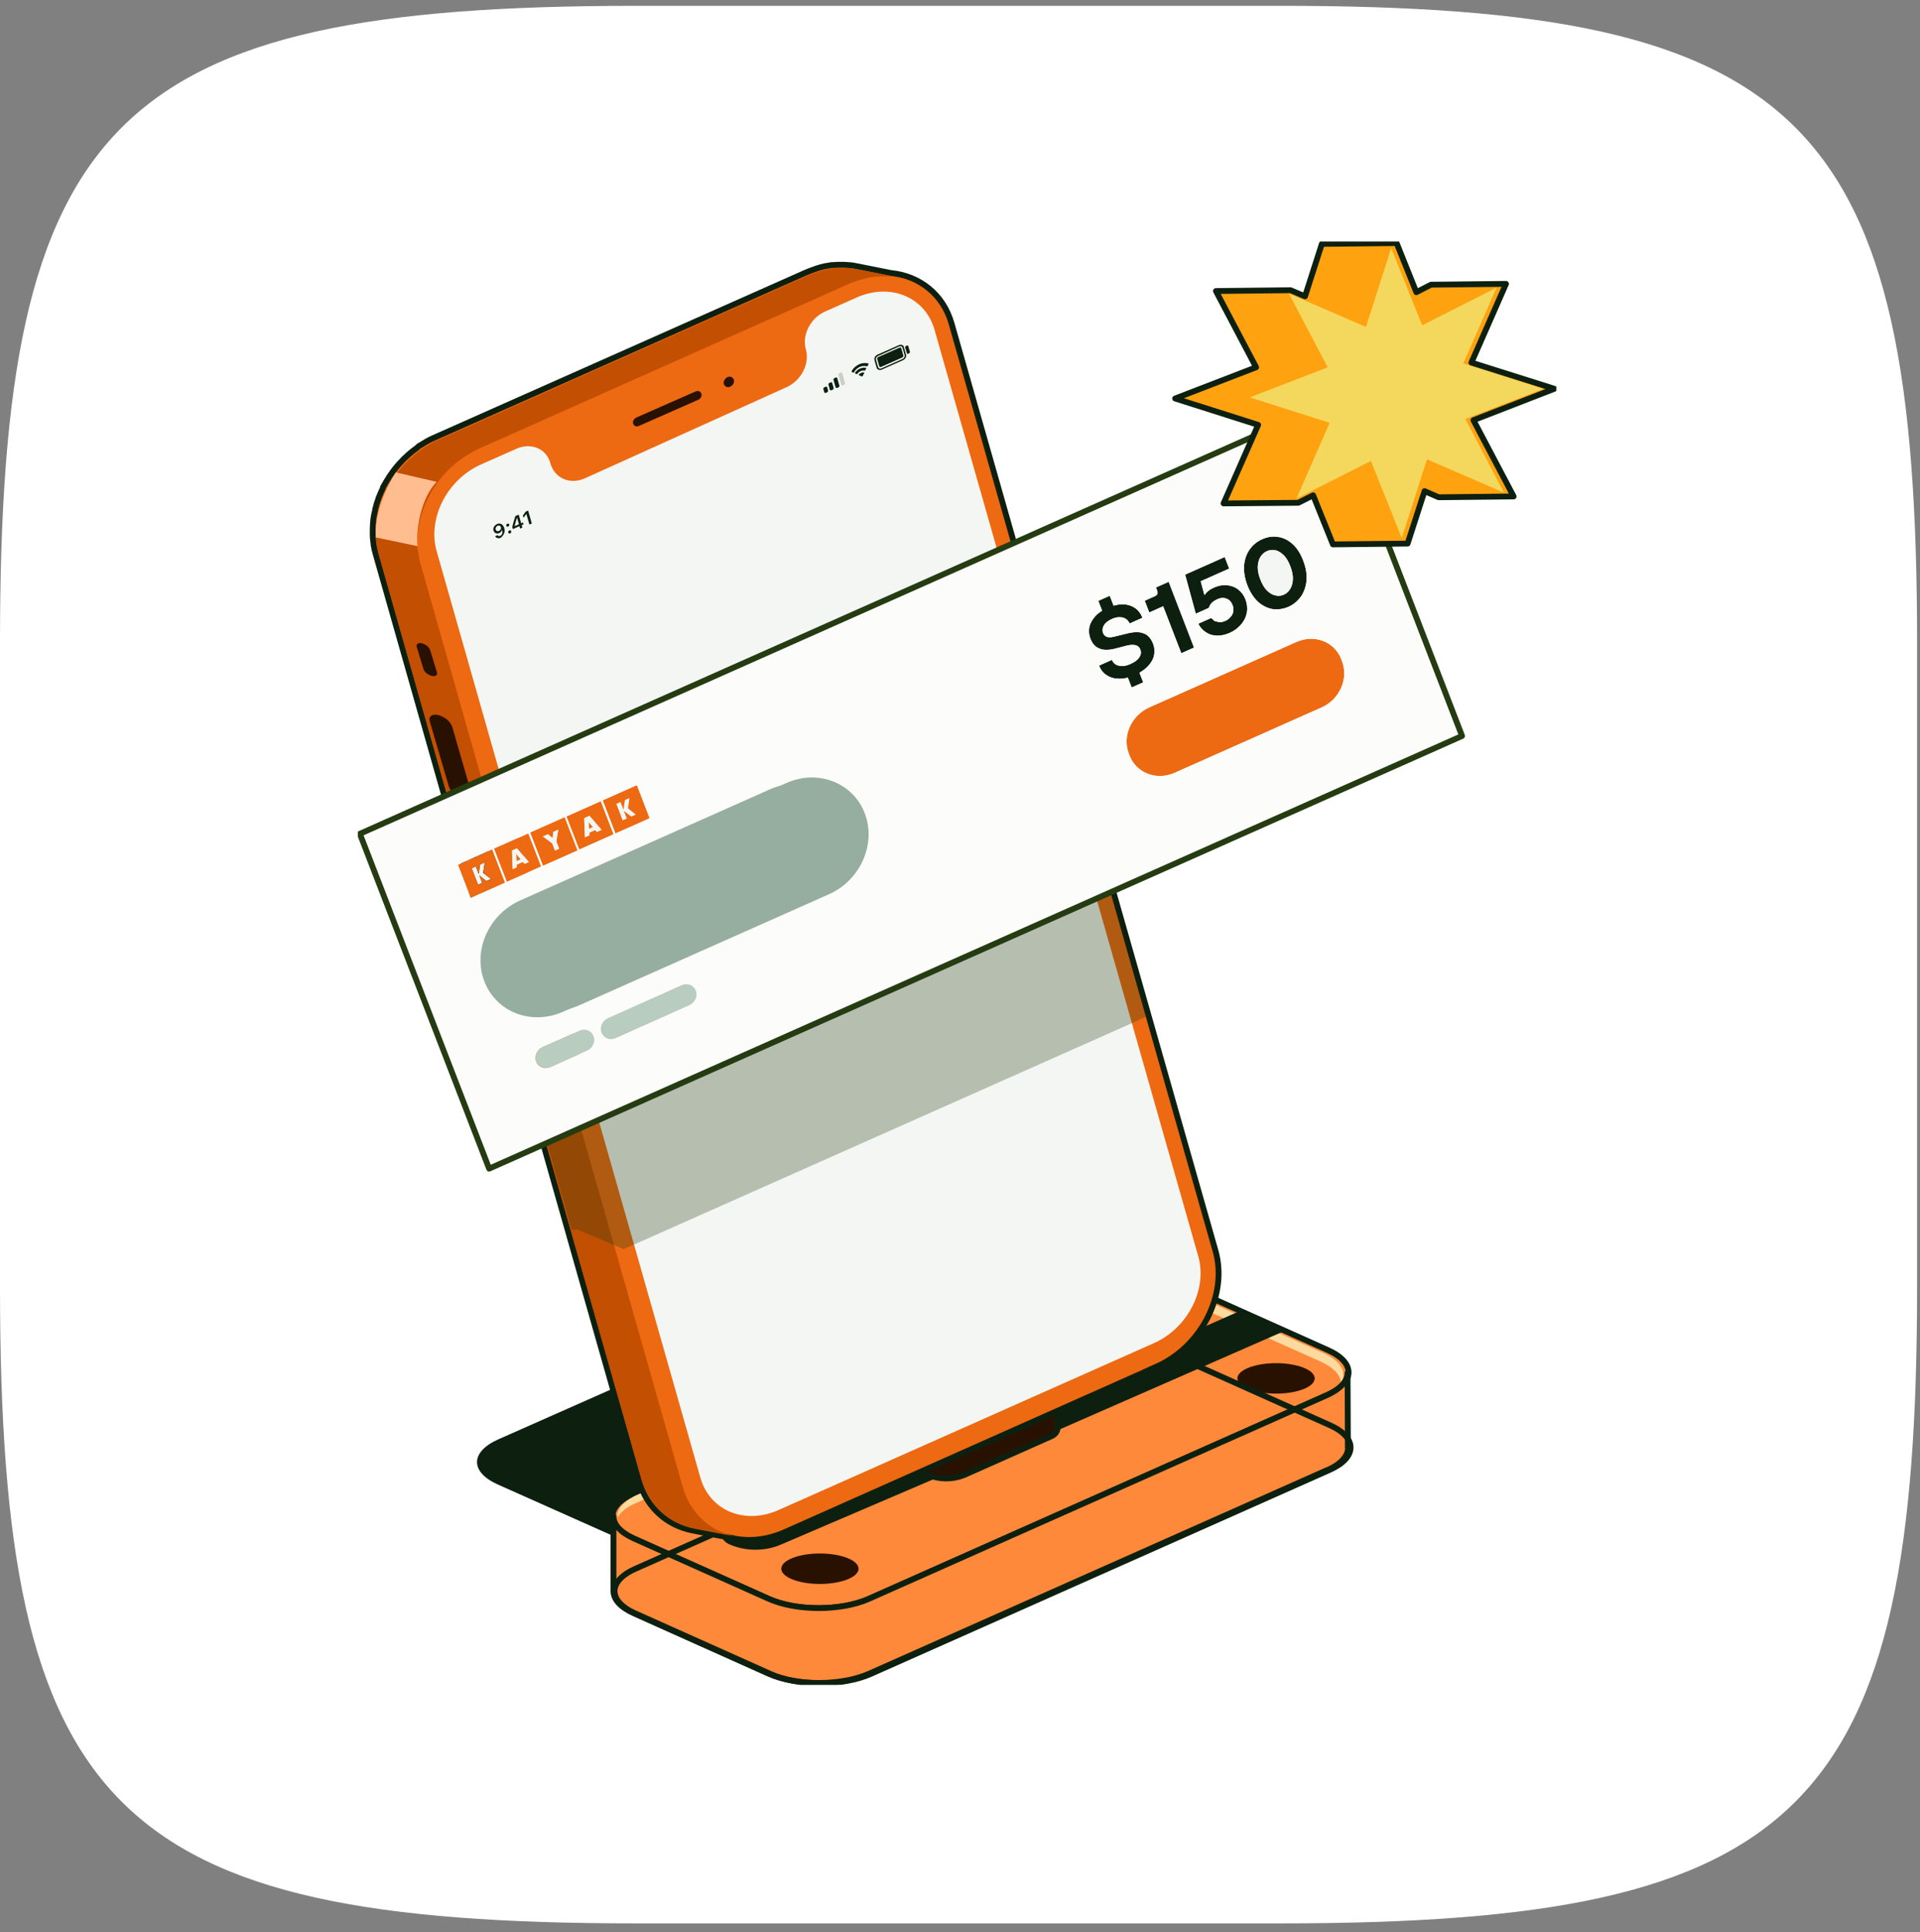 <?xml version="1.0" encoding="UTF-8" standalone="no"?><svg xmlns="http://www.w3.org/2000/svg" fill="none" height="166" style="" viewBox="0 0 165 166" width="165">
<rect x="0" y="0" width="165" height="166" fill="#808080" stroke="none"/>
<path d="M0 55.197C0 10.154 9.654 0.5 54.697 0.5H110.053C155.096 0.5 164.75 10.154 164.75 55.197V110.553C164.75 155.596 155.096 165.25 110.053 165.25H54.697C9.654 165.25 0 155.596 0 110.553V55.197Z" fill="white"/>
<g clip-path="url(#clip0_3648_12256)">
<path d="M42.82 123.665C40.401 124.741 40.378 126.476 42.798 127.551L54.626 132.825C57.023 133.9 60.958 133.9 63.378 132.825L103.499 115.061C105.919 113.985 105.942 112.251 103.522 111.175L91.694 105.901C89.274 104.826 85.361 104.826 82.941 105.901L42.82 123.665Z" fill="#0D200F"/>
<path d="M54.441 128.333C52.056 129.394 52.042 131.117 54.413 132.172L66.034 137.374C68.398 138.434 72.258 138.434 74.649 137.374L114.094 119.837C116.485 118.776 116.492 117.059 114.122 115.998L102.5 110.797C100.13 109.736 96.27 109.736 93.885 110.797L54.434 128.333H54.441Z" fill="#FF893A" stroke="#0D200F" stroke-linecap="round" stroke-linejoin="round" stroke-width="0.5"/>
<path d="M113.52 116.994L102.053 111.863C99.717 110.818 95.913 110.818 93.557 111.863L54.622 129.152C53.951 129.426 53.399 129.852 53.049 130.374C53.007 129.663 53.594 128.942 54.818 128.403L93.746 111.109C96.102 110.064 99.906 110.064 102.241 111.109L113.709 116.24C115.262 116.935 115.772 117.92 115.248 118.809C115.206 118.152 114.632 117.5 113.506 116.994H113.52Z" fill="#FFDA9F"/>
<path d="M70.461 136.087C72.293 136.087 73.782 135.5 73.782 134.778C73.782 134.057 72.293 133.47 70.461 133.47C68.629 133.47 67.139 134.057 67.139 134.778C67.139 135.5 68.629 136.087 70.461 136.087Z" fill="#291100"/>
<path d="M109.661 119.735C111.493 119.735 112.982 119.148 112.982 118.426C112.982 117.705 111.493 117.118 109.661 117.118C107.829 117.118 106.339 117.705 106.339 118.426C106.339 119.148 107.829 119.735 109.661 119.735Z" fill="#291100"/>
<path d="M110.451 114.323L91.019 122.831L90.9 121.506L80.082 126.427L80.222 127.09L67.174 132.678C66.489 132.985 65.713 133.147 64.923 133.147C64.132 133.147 63.356 132.985 62.671 132.678C62.461 132.587 62.286 132.452 62.168 132.291C62.049 132.129 61.986 131.946 61.986 131.763C61.986 131.58 62.049 131.397 62.168 131.236C62.286 131.074 62.461 130.939 62.671 130.848L89.145 120.332L106.556 112.633L110.458 114.323H110.451Z" fill="#0D200F"/>
<path d="M90.879 120.623V122.766C90.858 122.911 90.795 123.046 90.683 123.164C90.578 123.283 90.424 123.38 90.256 123.439L82.816 126.745H82.809C82.341 126.928 81.83 127.025 81.313 127.025C80.795 127.025 80.285 126.928 79.816 126.745H79.809L78.509 126.163V124.021L79.809 124.602C80.278 124.78 80.795 124.877 81.313 124.877C81.83 124.877 82.341 124.78 82.795 124.613H82.816L90.256 121.291C90.424 121.242 90.578 121.145 90.683 121.027C90.795 120.908 90.858 120.768 90.879 120.628V120.623Z" fill="#291100" stroke="#0D200F" stroke-linecap="round" stroke-linejoin="round" stroke-width="0.5"/>
<path d="M115.849 124.381C115.849 125.087 115.255 125.787 114.052 126.32V126.303L74.684 143.802H74.677C72.286 144.858 68.433 144.858 66.062 143.802L54.49 138.617C53.315 138.095 52.721 137.411 52.721 136.711V130.282C52.721 130.961 53.294 131.634 54.434 132.162L54.483 132.183L66.055 137.357C68.426 138.424 72.258 138.424 74.656 137.374L74.663 137.368L114.087 119.842H114.094C115.234 119.304 115.807 118.636 115.807 117.947L115.835 124.376L115.849 124.381Z" fill="#FF893A" stroke="#0D200F" stroke-linecap="round" stroke-linejoin="round" stroke-width="0.5"/>
<path d="M54.608 134.778C52.224 135.839 52.217 137.562 54.588 138.617L66.209 143.819C68.58 144.879 72.433 144.879 74.824 143.819L114.276 126.282C116.66 125.221 116.667 123.504 114.276 122.443L102.654 117.242C100.284 116.181 96.424 116.181 94.039 117.242L54.615 134.778H54.608Z" stroke="#0D200F" stroke-linecap="round" stroke-linejoin="round" stroke-width="0.5"/>
<path d="M63.118 132.188L62.881 132.14C62.881 132.14 62.818 132.124 62.797 132.118C62.902 132.151 63.014 132.172 63.118 132.188Z" fill="#C24F02" stroke="#0D200F" stroke-miterlimit="10" stroke-width="0.5"/>
<path d="M99.382 117.43L67.461 131.629C65.978 132.285 64.468 132.452 63.119 132.188C63.014 132.172 62.902 132.151 62.797 132.118C62.818 132.124 62.846 132.135 62.881 132.14L59.545 131.499C57.357 131.085 55.581 129.556 54.909 127.23L32.275 47.569C32.205 47.327 32.149 47.074 32.107 46.815L32.079 46.557C32.058 46.39 32.03 46.212 32.03 46.045V45.389C32.037 45.178 32.051 44.974 32.072 44.764V44.726C32.1 44.425 32.163 44.129 32.24 43.832C32.24 43.811 32.219 43.811 32.24 43.752C32.247 43.698 32.288 43.649 32.288 43.59C32.337 43.375 32.4 43.175 32.477 42.965C32.498 42.917 32.519 42.863 32.519 42.815L32.568 42.702C32.659 42.47 32.757 42.244 32.862 42.029C32.883 41.991 32.911 41.943 32.911 41.9V41.867C33.065 41.587 33.233 41.307 33.4 41.043L33.449 40.957C33.519 40.855 33.617 40.715 33.659 40.661C33.701 40.596 33.743 40.543 33.785 40.483C33.932 40.284 34.079 40.101 34.232 39.929L34.274 39.88C34.421 39.719 34.568 39.563 34.722 39.407L34.89 39.256C35.002 39.143 35.127 39.03 35.253 38.927L35.449 38.766C35.582 38.663 35.708 38.567 35.841 38.47L35.988 38.335L36.072 38.281L36.33 38.13C36.442 38.06 36.561 37.985 36.673 37.92L36.743 37.883C36.918 37.786 37.113 37.689 37.302 37.608L69.237 23.421C69.475 23.318 69.727 23.221 69.971 23.141L70.188 23.06C70.419 22.979 70.656 22.925 70.894 22.866H70.922C71.111 22.828 71.293 22.796 71.482 22.769H71.65C71.782 22.748 71.922 22.748 72.055 22.748H72.083C72.216 22.742 72.363 22.742 72.51 22.748H72.558C72.712 22.753 72.88 22.764 73.048 22.78C73.223 22.796 73.405 22.818 73.579 22.861L76.579 23.458C79.02 23.701 81.068 25.284 81.782 27.82L104.458 107.469C105.528 111.222 103.263 115.702 99.368 117.43H99.382Z" fill="#ED6912" stroke="#0D200F" stroke-miterlimit="10" stroke-width="0.5"/>
<path d="M63.118 132.188L62.881 132.14C62.881 132.14 62.818 132.124 62.797 132.118C62.902 132.151 63.014 132.172 63.118 132.188Z" fill="#C24F02" stroke="#0D200F" stroke-miterlimit="10" stroke-width="0.5"/>
<path d="M73.601 25.564C76.523 24.271 79.509 25.515 80.313 28.337L102.976 107.938C103.78 110.764 102.081 114.097 99.179 115.39L66.902 129.739C63.979 131.031 61 129.787 60.189 126.96L37.526 47.359C36.722 44.538 38.421 41.2 41.33 39.907L44.365 38.561C45.638 37.996 46.945 38.54 47.288 39.773C47.665 41.119 48.98 41.652 50.245 41.103L67.608 33.258C68.867 32.687 69.601 31.239 69.251 30.011C68.902 28.789 69.643 27.324 70.909 26.764L73.608 25.569L73.601 25.564Z" fill="#F3F6F3"/>
<path d="M71.377 32.849C71.433 32.822 71.496 32.849 71.517 32.902L71.636 33.322C71.643 33.349 71.643 33.382 71.636 33.408C71.622 33.435 71.601 33.462 71.566 33.478L71.454 33.527C71.454 33.527 71.426 33.538 71.412 33.538C71.398 33.538 71.377 33.538 71.363 33.532C71.349 33.527 71.335 33.516 71.328 33.505C71.321 33.495 71.314 33.484 71.314 33.473L71.195 33.048C71.188 33.021 71.195 32.989 71.209 32.962C71.223 32.935 71.251 32.913 71.279 32.897L71.384 32.849H71.377Z" fill="#0D200F"/>
<path d="M70.951 33.225C71.006 33.199 71.069 33.225 71.09 33.285L71.16 33.548C71.167 33.575 71.16 33.608 71.153 33.635C71.139 33.661 71.118 33.683 71.083 33.705L70.972 33.753C70.915 33.78 70.853 33.753 70.832 33.699L70.762 33.435C70.755 33.408 70.762 33.376 70.769 33.349C70.776 33.322 70.804 33.295 70.839 33.279L70.951 33.231V33.225Z" fill="#0D200F"/>
<path d="M71.811 32.434C71.867 32.407 71.93 32.434 71.951 32.493L72.132 33.129C72.139 33.155 72.132 33.188 72.125 33.215C72.111 33.242 72.09 33.263 72.055 33.279L71.951 33.328C71.895 33.355 71.832 33.328 71.811 33.274L71.629 32.644C71.622 32.617 71.629 32.585 71.636 32.558C71.65 32.531 71.671 32.504 71.706 32.488L71.818 32.439L71.811 32.434Z" fill="#0D200F"/>
<path d="M72.237 32.008C72.293 31.982 72.356 32.008 72.377 32.062L72.615 32.908C72.622 32.935 72.615 32.967 72.615 32.994C72.601 33.021 72.58 33.042 72.545 33.059L72.433 33.107C72.377 33.134 72.314 33.107 72.293 33.053L72.055 32.208C72.055 32.181 72.055 32.148 72.062 32.122C72.076 32.095 72.097 32.073 72.132 32.057L72.244 32.008H72.237Z" fill="#0D200F" opacity="0.18"/>
<path d="M73.922 31.664C73.999 31.626 74.083 31.605 74.174 31.594C74.265 31.583 74.356 31.594 74.439 31.61V31.653L74.349 31.831L74.307 31.847C74.251 31.836 74.188 31.831 74.132 31.836C74.076 31.842 74.013 31.858 73.964 31.885C73.838 31.944 73.74 32.03 73.677 32.127V32.143H73.635L73.481 32.089V32.019C73.579 31.869 73.733 31.745 73.915 31.659L73.922 31.664Z" fill="#0D200F"/>
<path d="M73.824 31.303C73.943 31.244 74.083 31.206 74.223 31.195C74.37 31.185 74.51 31.195 74.642 31.239V31.282L74.552 31.454L74.51 31.476C74.405 31.449 74.286 31.438 74.174 31.449C74.062 31.459 73.957 31.486 73.859 31.535C73.642 31.648 73.482 31.809 73.384 31.998V32.014H73.342L73.188 31.949V31.879C73.321 31.642 73.538 31.443 73.817 31.303H73.824Z" fill="#0D200F"/>
<path d="M74.034 32.035C74.097 32.003 74.167 31.992 74.244 31.998H74.272V32.041L74.125 32.332L74.083 32.348L73.817 32.24V32.159C73.873 32.1 73.95 32.057 74.034 32.025V32.035Z" fill="#0D200F"/>
<path d="M77.943 29.688C77.943 29.688 77.964 29.683 77.978 29.677C77.992 29.677 78.006 29.677 78.013 29.683C78.027 29.683 78.034 29.693 78.041 29.704C78.048 29.715 78.055 29.72 78.055 29.731L78.195 30.221C78.195 30.221 78.195 30.269 78.188 30.296C78.174 30.318 78.153 30.339 78.125 30.356L78.048 30.393C78.048 30.393 78.02 30.399 78.013 30.404C77.999 30.404 77.985 30.404 77.978 30.399C77.964 30.399 77.957 30.388 77.95 30.377C77.943 30.366 77.936 30.361 77.936 30.35L77.782 29.855C77.782 29.855 77.782 29.806 77.789 29.785C77.803 29.763 77.824 29.742 77.845 29.731L77.943 29.699V29.688Z" fill="#0D200F"/>
<path d="M77.314 29.866C77.377 29.833 77.433 29.866 77.454 29.919L77.635 30.555C77.642 30.582 77.635 30.614 77.621 30.641C77.607 30.668 77.579 30.689 77.551 30.711L75.705 31.529C75.642 31.556 75.587 31.529 75.566 31.476L75.384 30.84C75.377 30.813 75.384 30.781 75.391 30.754C75.405 30.727 75.433 30.706 75.461 30.684L77.307 29.866H77.314Z" fill="#0D200F"/>
<path d="M77.251 29.65C77.293 29.629 77.342 29.618 77.391 29.618C77.44 29.618 77.489 29.623 77.531 29.645C77.573 29.661 77.607 29.688 77.635 29.72C77.663 29.753 77.677 29.79 77.677 29.828L77.859 30.463C77.88 30.555 77.873 30.646 77.831 30.733C77.789 30.819 77.712 30.889 77.614 30.942L75.768 31.761C75.726 31.777 75.677 31.788 75.629 31.788C75.58 31.788 75.531 31.777 75.489 31.761C75.447 31.745 75.412 31.718 75.384 31.686C75.356 31.653 75.342 31.616 75.335 31.583L75.153 30.948C75.132 30.862 75.139 30.765 75.181 30.684C75.223 30.598 75.3 30.528 75.398 30.474L77.244 29.656L77.251 29.65ZM77.74 30.512L77.558 29.876C77.523 29.758 77.405 29.709 77.279 29.763L75.44 30.598C75.377 30.63 75.328 30.679 75.3 30.733C75.272 30.786 75.265 30.846 75.279 30.905L75.461 31.54C75.496 31.659 75.615 31.707 75.74 31.653L77.579 30.835C77.642 30.802 77.691 30.754 77.719 30.7C77.747 30.646 77.754 30.587 77.74 30.528" fill="#0D200F"/>
<path d="M43.673 45.238C43.596 45.27 43.533 45.238 43.512 45.178C43.498 45.146 43.505 45.108 43.519 45.076C43.533 45.044 43.568 45.017 43.603 44.995C43.673 44.963 43.743 44.995 43.764 45.065C43.771 45.098 43.764 45.13 43.75 45.162C43.736 45.195 43.708 45.222 43.666 45.238H43.673Z" fill="#0D200F"/>
<path d="M43.155 45.065C43.309 45.232 43.386 45.437 43.365 45.647C43.344 45.852 43.225 46.045 43.043 46.196C43.002 46.218 42.953 46.234 42.904 46.239C42.855 46.245 42.806 46.239 42.757 46.228C42.708 46.218 42.666 46.196 42.631 46.169C42.596 46.142 42.568 46.11 42.554 46.072L42.757 45.981C42.757 45.981 42.785 46.013 42.799 46.024C42.82 46.035 42.841 46.045 42.862 46.051C42.883 46.051 42.911 46.051 42.931 46.051C42.953 46.051 42.98 46.04 42.995 46.029C43.162 45.954 43.218 45.76 43.148 45.502C43.141 45.561 43.113 45.62 43.071 45.674C43.029 45.728 42.974 45.771 42.904 45.798C42.687 45.895 42.477 45.798 42.414 45.593C42.379 45.485 42.393 45.367 42.449 45.265C42.505 45.162 42.603 45.076 42.729 45.017C42.792 44.985 42.876 44.974 42.953 44.985C43.029 44.995 43.099 45.028 43.148 45.071L43.155 45.065ZM42.883 45.615C42.953 45.582 43.002 45.534 43.029 45.48C43.057 45.426 43.064 45.362 43.05 45.302C43.015 45.173 42.89 45.119 42.764 45.173C42.694 45.205 42.645 45.259 42.617 45.313C42.589 45.372 42.582 45.432 42.596 45.496C42.638 45.625 42.75 45.674 42.883 45.615Z" fill="#0D200F"/>
<path d="M45.386 43.859L45.701 44.974L45.498 45.065L45.232 44.156H45.225L44.994 44.484L44.938 44.29L45.176 43.956L45.386 43.865V43.859Z" fill="#0D200F"/>
<path d="M44.792 44.952L44.946 44.882L44.987 45.049L44.834 45.119L44.889 45.329L44.694 45.415L44.638 45.205L44.078 45.459L44.023 45.281C44.071 45.049 44.162 44.726 44.288 44.344L44.575 44.215L44.785 44.952H44.792ZM44.596 45.044L44.428 44.462C44.365 44.672 44.295 44.904 44.225 45.211L44.596 45.044Z" fill="#0D200F"/>
<path d="M43.77 45.572C43.84 45.539 43.91 45.572 43.931 45.642C43.938 45.674 43.931 45.712 43.924 45.744C43.91 45.776 43.882 45.803 43.84 45.825C43.763 45.857 43.7 45.825 43.679 45.755C43.666 45.722 43.672 45.685 43.687 45.652C43.7 45.62 43.735 45.593 43.77 45.572Z" fill="#0D200F"/>
<path d="M60.007 34.351C60.112 34.291 60.196 34.211 60.245 34.119C60.294 34.028 60.301 33.925 60.273 33.823C60.217 33.629 60.007 33.543 59.783 33.629L54.672 35.88C54.567 35.939 54.483 36.014 54.441 36.106C54.392 36.197 54.385 36.3 54.413 36.397C54.469 36.601 54.679 36.688 54.902 36.596L60.007 34.345V34.351Z" fill="#291100"/>
<path d="M62.755 33.225C62.874 33.161 62.972 33.069 63.028 32.962C63.084 32.854 63.097 32.735 63.063 32.628C62.993 32.396 62.755 32.299 62.517 32.402C62.398 32.466 62.3 32.558 62.245 32.665C62.188 32.773 62.175 32.892 62.209 32.999C62.272 33.225 62.517 33.322 62.755 33.225Z" fill="#291100"/>
<path d="M35.862 46.918V46.261C35.862 46.04 35.89 45.825 35.918 45.604C35.953 45.302 36.009 45.006 36.079 44.71C36.079 44.629 36.12 44.548 36.142 44.473C36.197 44.263 36.26 44.059 36.33 43.854C36.358 43.762 36.393 43.676 36.428 43.59C36.512 43.364 36.61 43.143 36.715 42.922C36.736 42.869 36.757 42.82 36.785 42.766C36.925 42.481 37.086 42.212 37.267 41.943C37.351 41.813 37.435 41.69 37.519 41.571C37.561 41.512 37.603 41.453 37.645 41.393C37.785 41.205 37.939 41.022 38.092 40.839C38.106 40.823 38.113 40.812 38.134 40.796C38.274 40.634 38.428 40.478 38.582 40.322C38.638 40.268 38.687 40.22 38.75 40.171C38.869 40.058 38.987 39.95 39.113 39.843L39.309 39.687C39.442 39.584 39.575 39.482 39.701 39.39L39.889 39.256C40.001 39.18 40.12 39.116 40.232 39.046C40.344 38.976 40.449 38.906 40.568 38.841C40.778 38.728 40.987 38.62 41.197 38.529L72.964 24.379C73.202 24.277 73.447 24.191 73.698 24.11L73.887 24.051C74.118 23.981 74.356 23.916 74.593 23.862H74.621C74.81 23.824 74.999 23.792 75.188 23.771H75.342C75.475 23.771 75.614 23.744 75.747 23.738C75.88 23.738 76.055 23.738 76.23 23.738C76.244 23.738 76.265 23.738 76.279 23.738C76.439 23.738 76.6 23.754 76.761 23.771C76.943 23.787 77.118 23.814 77.293 23.851L73.719 23.135C73.545 23.103 73.363 23.076 73.188 23.055C73.027 23.038 72.866 23.027 72.705 23.022H72.656C72.517 23.017 72.37 23.017 72.23 23.022H72.202C72.069 23.022 71.936 23.022 71.803 23.055H71.636C71.447 23.076 71.258 23.108 71.069 23.146H71.041C70.803 23.2 70.566 23.259 70.335 23.334L70.118 23.415C69.867 23.496 69.622 23.593 69.384 23.695L37.589 37.834C37.4 37.915 37.211 38.012 37.029 38.109L36.96 38.152C36.841 38.217 36.729 38.287 36.617 38.357L36.351 38.507L36.274 38.561L36.127 38.696C35.995 38.787 35.862 38.884 35.736 38.992L35.54 39.148C35.414 39.256 35.295 39.364 35.176 39.471L35.009 39.627C34.855 39.778 34.708 39.94 34.568 40.101L34.526 40.144C34.372 40.316 34.225 40.499 34.086 40.693C34.044 40.747 34.002 40.812 33.96 40.871C33.918 40.93 33.82 41.065 33.75 41.167L33.701 41.253C33.533 41.523 33.373 41.797 33.219 42.077C33.219 42.088 33.219 42.099 33.219 42.109C33.219 42.153 33.184 42.196 33.163 42.239C33.058 42.454 32.96 42.68 32.869 42.906L32.82 43.025C32.82 43.073 32.792 43.127 32.778 43.175C32.708 43.38 32.645 43.585 32.589 43.795C32.589 43.849 32.547 43.902 32.533 43.962C32.519 44.016 32.533 44.01 32.533 44.037C32.463 44.333 32.407 44.629 32.373 44.931C32.373 44.947 32.373 44.958 32.373 44.974C32.352 45.178 32.338 45.383 32.331 45.593V46.25C32.331 46.422 32.365 46.594 32.386 46.761L32.414 47.02C32.456 47.273 32.512 47.526 32.582 47.768L55.119 127.1C55.776 129.421 57.546 130.939 59.734 131.354L63.294 132.038C61.126 131.618 59.343 130.099 58.678 127.784L36.135 48.436C36.065 48.188 36.009 47.941 35.967 47.688C35.967 47.601 35.967 47.515 35.932 47.434C35.89 47.257 35.869 47.084 35.862 46.918Z" fill="#C24F02"/>
<path d="M34.016 40.586C34.016 40.586 32.093 43.396 32.303 46.175L35.883 46.923C35.722 45.507 36.176 42.793 37.526 41.399L34.016 40.586Z" fill="#FFBD90"/>
<path d="M36.967 55.855C36.918 55.721 36.827 55.597 36.701 55.495C36.575 55.392 36.421 55.317 36.254 55.269C35.932 55.199 35.736 55.339 35.813 55.586L36.394 57.492C36.442 57.627 36.54 57.745 36.659 57.848C36.785 57.95 36.939 58.025 37.107 58.074C37.421 58.149 37.624 58.004 37.547 57.756L36.967 55.855Z" fill="#291100"/>
<path d="M38.861 62.441C38.778 62.214 38.631 62.004 38.428 61.832C38.225 61.66 37.966 61.525 37.68 61.439C37.141 61.31 36.813 61.547 36.931 61.967L38.582 67.599C38.659 67.825 38.806 68.035 39.008 68.207C39.211 68.379 39.463 68.519 39.742 68.606C40.274 68.735 40.61 68.498 40.491 68.078L38.861 62.441Z" fill="#291100"/>
<path d="M41.449 71.454C41.365 71.228 41.218 71.018 41.015 70.845C40.812 70.673 40.554 70.538 40.274 70.452C39.736 70.318 39.407 70.555 39.526 70.98L41.148 76.612C41.225 76.838 41.372 77.048 41.575 77.22C41.777 77.393 42.029 77.533 42.316 77.619C42.847 77.748 43.19 77.511 43.071 77.091L41.449 71.459V71.454Z" fill="#291100"/>
<path d="M98.514 87.343L97.081 87.989L54.748 106.812L53.581 107.318L49.63 105.639L49.126 105.671L41.546 78.96L42.099 78.723L42.274 79.369C42.295 79.439 42.316 79.487 42.386 79.557L42.141 78.712L43.658 78.033L45.064 77.409L46.21 76.903L88.564 58.079L89.998 57.433L98.514 87.354V87.343Z" fill="#253B11" opacity="0.3"/>
<path d="M111.08 46.729C111.465 47.079 111.766 47.558 111.996 48.151C112.227 48.743 112.325 49.314 112.283 49.852C112.241 50.391 112.066 50.853 111.807 51.247C111.521 51.634 111.171 51.936 110.731 52.13C110.29 52.323 109.829 52.383 109.374 52.329C108.927 52.253 108.514 52.049 108.115 51.704C107.745 51.349 107.437 50.891 107.199 50.283C106.962 49.674 106.885 49.114 106.913 48.581C106.969 48.038 107.129 47.58 107.395 47.203C107.675 46.804 108.032 46.514 108.486 46.315C108.941 46.115 109.367 46.051 109.829 46.121C110.269 46.185 110.696 46.385 111.08 46.729ZM111.108 49.744C111.115 49.416 111.038 49.044 110.884 48.646C110.731 48.248 110.542 47.925 110.318 47.698C110.08 47.478 109.843 47.327 109.605 47.273C109.353 47.224 109.115 47.251 108.885 47.348C108.654 47.445 108.458 47.618 108.325 47.838C108.178 48.065 108.108 48.355 108.087 48.689C108.08 49.017 108.157 49.389 108.311 49.787C108.465 50.186 108.654 50.509 108.878 50.735C109.115 50.967 109.353 51.107 109.605 51.155C109.85 51.225 110.101 51.193 110.332 51.09C110.563 50.988 110.745 50.827 110.884 50.584C111.017 50.364 111.094 50.089 111.108 49.739" fill="#0D200F"/>
<path d="M109.605 47.268C109.842 47.321 110.087 47.478 110.318 47.693C110.542 47.919 110.731 48.237 110.884 48.641C111.038 49.044 111.115 49.41 111.108 49.739C111.094 50.084 111.017 50.364 110.884 50.584C110.745 50.827 110.556 50.988 110.332 51.09C110.108 51.193 109.849 51.225 109.605 51.155C109.353 51.107 109.115 50.967 108.878 50.735C108.654 50.509 108.465 50.191 108.311 49.787C108.157 49.384 108.08 49.017 108.087 48.689C108.108 48.355 108.178 48.065 108.325 47.838C108.458 47.618 108.661 47.445 108.884 47.348C109.108 47.251 109.353 47.219 109.605 47.273V47.268Z" fill="#F3F6F3"/>
<path d="M105.249 47.849L105.633 48.845L103.186 49.933L103.5 51.101L103.542 51.08C103.612 50.967 103.724 50.853 103.85 50.751C103.99 50.638 104.158 50.552 104.354 50.461C104.71 50.304 105.081 50.234 105.444 50.267C105.794 50.304 106.123 50.417 106.402 50.633C106.682 50.848 106.892 51.128 107.032 51.489C107.172 51.85 107.221 52.232 107.158 52.598C107.088 52.986 106.934 53.314 106.682 53.616C106.416 53.928 106.102 54.181 105.689 54.364C105.277 54.547 104.892 54.623 104.535 54.601C104.165 54.59 103.857 54.483 103.598 54.289C103.333 54.116 103.123 53.885 102.976 53.578L104.088 53.083L104.375 53.346L104.794 53.449C104.962 53.454 105.13 53.411 105.298 53.336C105.493 53.249 105.654 53.131 105.759 52.986C105.892 52.846 105.962 52.684 105.99 52.496C106.011 52.323 105.99 52.157 105.92 51.974C105.85 51.79 105.745 51.645 105.619 51.543C105.479 51.44 105.326 51.381 105.151 51.365C104.962 51.354 104.794 51.392 104.598 51.483C104.403 51.575 104.242 51.677 104.109 51.812C103.99 51.947 103.92 52.092 103.885 52.221L102.759 52.722L101.843 49.357L105.242 47.844L105.249 47.849Z" fill="#0D200F"/>
<path d="M111.416 55.156C112.968 54.466 114.688 55.129 115.269 56.631L115.331 56.798C115.912 58.305 115.136 60.088 113.583 60.777L100.941 66.398C99.388 67.087 97.654 66.419 97.074 64.912L97.011 64.745C96.431 63.237 97.228 61.461 98.773 60.771L111.416 55.15V55.156Z" fill="#ED6912"/>
<path d="M100.431 49.992L102.605 55.64L101.515 56.13L99.955 52.092L98.767 52.625L98.375 51.613L99.312 51.198L99.473 51.047L99.466 50.821L99.333 50.477L100.431 49.992Z" fill="#0D200F"/>
<path d="M95.375 51.182L95.704 52.033C95.983 51.952 96.249 51.914 96.508 51.909C96.913 51.925 97.256 52.033 97.543 52.227C97.836 52.437 98.046 52.717 98.186 53.072L97.074 53.567C97.011 53.4 96.906 53.266 96.759 53.174C96.62 53.072 96.438 53.029 96.221 53.023C96.018 53.018 95.787 53.072 95.55 53.179C95.221 53.325 94.99 53.508 94.865 53.729C94.746 53.944 94.718 54.165 94.802 54.386C94.865 54.553 94.99 54.66 95.144 54.719C95.312 54.757 95.543 54.752 95.843 54.671L96.815 54.434C97.438 54.273 97.934 54.262 98.291 54.413C98.654 54.542 98.92 54.843 99.102 55.312C99.228 55.629 99.249 55.958 99.179 56.297C99.109 56.636 98.927 56.943 98.647 57.245C98.452 57.444 98.207 57.627 97.927 57.794L98.249 58.618L97.256 59.059L96.927 58.214C96.662 58.284 96.403 58.322 96.165 58.311C95.746 58.305 95.389 58.203 95.095 57.993C94.787 57.805 94.585 57.525 94.452 57.18L95.564 56.685C95.627 56.852 95.731 56.986 95.878 57.078C96.032 57.169 96.214 57.218 96.431 57.218C96.648 57.218 96.878 57.164 97.144 57.045C97.529 56.873 97.787 56.679 97.92 56.459C98.067 56.232 98.081 56.012 97.997 55.791C97.927 55.613 97.801 55.489 97.606 55.43C97.424 55.382 97.172 55.382 96.836 55.462L95.794 55.732C95.242 55.861 94.808 55.861 94.466 55.705C94.116 55.57 93.865 55.274 93.711 54.859C93.585 54.526 93.557 54.197 93.62 53.88C93.69 53.54 93.871 53.233 94.123 52.943C94.291 52.76 94.487 52.598 94.718 52.458L94.389 51.613L95.382 51.171L95.375 51.182Z" fill="#0D200F"/>
<path d="M58.636 84.688C59.126 84.478 59.664 84.699 59.839 85.168C60.014 85.636 59.748 86.201 59.258 86.406L52.853 89.136C52.364 89.346 51.825 89.125 51.651 88.657C51.476 88.188 51.741 87.623 52.231 87.418L58.636 84.688Z" fill="#B8CCC0"/>
<path d="M54.098 68.562L53.972 69.462L54.643 69.989L54.259 70.156L53.63 69.677L53.874 70.329L53.525 70.485L52.972 69.063L53.329 68.907L53.587 69.569L53.713 68.735L54.098 68.562Z" fill="#F3F6F3"/>
<path d="M51.791 68.762L54.734 67.453L55.832 70.302L52.888 71.61L51.791 68.762ZM54.644 69.984L53.972 69.456L54.091 68.562L53.706 68.735L53.581 69.569L53.322 68.907L52.965 69.063L53.511 70.485L53.867 70.329L53.616 69.677L54.252 70.156L54.636 69.984" fill="#ED6912"/>
<path d="M48.679 70.145L51.637 68.832L52.734 71.68L49.776 72.994L48.679 70.145ZM51.294 71.475L51.693 71.298L50.658 70.092L50.203 70.296L50.266 71.933L50.651 71.761L50.63 71.54L51.154 71.308L51.287 71.475" fill="#ED6912"/>
<path d="M50.609 71.217L50.574 70.614L50.958 71.061L50.609 71.217Z" fill="#ED6912"/>
<path d="M50.658 70.092L51.693 71.298L51.294 71.475L51.161 71.308L50.637 71.54L50.658 71.761L50.273 71.933L50.21 70.296L50.665 70.092H50.658ZM50.609 71.217L50.966 71.061L50.581 70.619L50.616 71.222" fill="#F3F6F3"/>
<path d="M49.798 88.554C50.294 88.334 50.826 88.554 51.008 89.017C51.189 89.48 50.952 90.046 50.455 90.266L47.288 91.677C46.805 91.892 46.26 91.677 46.078 91.214C45.896 90.751 46.148 90.18 46.63 89.965L49.798 88.554Z" fill="#B8CCC0"/>
<path d="M44.392 73.979L44.357 73.376L44.735 73.828L44.392 73.979Z" fill="#ED6912"/>
<path d="M44.428 72.865L45.462 74.07L45.078 74.243L44.931 74.081L44.42 74.308V74.534L44.043 74.706L43.98 73.069L44.434 72.865H44.428ZM44.392 73.979L44.735 73.828L44.365 73.381L44.4 73.984" fill="#F3F6F3"/>
<path d="M67.559 67.276C70.272 66.07 73.307 67.233 74.321 69.871C75.335 72.509 73.964 75.632 71.244 76.838L49.777 86.384C47.064 87.591 44.029 86.427 43.015 83.789C41.994 81.151 43.372 78.028 46.092 76.822L67.559 67.276Z" fill="#96AEA0"/>
<path d="M42.462 72.907L45.406 71.599L46.504 74.447L43.56 75.756L42.462 72.907ZM45.078 74.237L45.462 74.065L44.427 72.859L43.973 73.064L44.036 74.701L44.42 74.528V74.302L44.931 74.076L45.078 74.237Z" fill="#ED6912"/>
<path d="M41.658 74.097L41.519 74.997L42.204 75.519L41.805 75.697L41.19 75.212L41.435 75.858L41.085 76.02L40.533 74.593L40.889 74.437L41.141 75.099L41.26 74.27L41.658 74.097Z" fill="#F3F6F3"/>
<path d="M42.301 72.994L39.351 74.297L40.448 77.145L43.399 75.842L42.301 72.994ZM41.819 75.702L41.183 75.212L41.448 75.858L41.099 76.025L40.546 74.604L40.896 74.437L41.141 75.099L41.273 74.286L41.672 74.097L41.539 74.997L42.224 75.524L41.826 75.713L41.819 75.702Z" fill="#ED6912"/>
<path d="M30.925 71.626L114.542 34.458L125.639 63.243L42.029 100.41L30.925 71.626ZM71.237 76.833C73.95 75.627 75.327 72.504 74.314 69.865C73.299 67.227 70.265 66.064 67.552 67.27L46.085 76.817C43.371 78.023 41.994 81.145 43.008 83.784C44.029 86.422 47.057 87.585 49.77 86.379L71.237 76.833ZM115.325 56.798L115.262 56.631C114.681 55.123 112.961 54.466 111.409 55.156L98.766 60.777C97.214 61.466 96.417 63.243 97.004 64.75L97.067 64.917C97.647 66.425 99.389 67.093 100.934 66.403L113.577 60.782C115.129 60.093 115.905 58.305 115.325 56.803M97.599 55.441C97.787 55.5 97.92 55.624 97.99 55.802C98.074 56.022 98.06 56.238 97.913 56.469C97.78 56.69 97.522 56.884 97.137 57.056C96.864 57.175 96.641 57.228 96.424 57.228C96.207 57.228 96.025 57.18 95.871 57.089C95.718 56.997 95.62 56.862 95.557 56.696L94.445 57.191C94.578 57.535 94.788 57.815 95.088 58.004C95.382 58.214 95.739 58.311 96.158 58.322C96.396 58.332 96.655 58.295 96.92 58.225L97.249 59.07L98.242 58.628L97.92 57.805C98.2 57.638 98.445 57.455 98.641 57.255C98.92 56.954 99.102 56.647 99.172 56.308C99.242 55.969 99.214 55.64 99.095 55.322C98.913 54.854 98.647 54.553 98.284 54.423C97.927 54.273 97.431 54.283 96.808 54.445L95.837 54.682C95.536 54.768 95.305 54.773 95.137 54.73C94.983 54.671 94.858 54.563 94.795 54.396C94.711 54.176 94.739 53.95 94.858 53.739C94.99 53.519 95.221 53.336 95.543 53.19C95.787 53.083 96.011 53.029 96.214 53.034C96.431 53.034 96.613 53.083 96.752 53.185C96.906 53.276 97.004 53.411 97.067 53.578L98.179 53.083C98.039 52.722 97.829 52.442 97.536 52.237C97.242 52.043 96.906 51.936 96.501 51.92C96.242 51.92 95.976 51.963 95.697 52.043L95.368 51.193L94.375 51.634L94.704 52.48C94.473 52.62 94.27 52.781 94.109 52.964C93.858 53.255 93.676 53.562 93.606 53.901C93.543 54.219 93.571 54.547 93.697 54.881C93.858 55.295 94.102 55.592 94.452 55.726C94.795 55.882 95.228 55.882 95.781 55.753L96.822 55.484C97.158 55.398 97.41 55.403 97.592 55.452M112.276 49.863C112.318 49.324 112.22 48.77 111.989 48.161C111.758 47.553 111.458 47.084 111.073 46.74C110.689 46.39 110.262 46.196 109.822 46.132C109.36 46.062 108.92 46.132 108.479 46.325C108.038 46.519 107.668 46.815 107.388 47.214C107.115 47.591 106.962 48.048 106.906 48.592C106.878 49.125 106.969 49.696 107.192 50.294C107.416 50.891 107.738 51.36 108.108 51.715C108.507 52.054 108.92 52.259 109.367 52.34C109.822 52.399 110.269 52.34 110.724 52.14C111.178 51.941 111.514 51.645 111.8 51.257C112.066 50.864 112.234 50.401 112.276 49.863ZM105.619 51.559C105.745 51.666 105.85 51.812 105.92 51.99C105.99 52.167 106.004 52.34 105.99 52.512C105.962 52.7 105.892 52.862 105.759 53.002C105.647 53.147 105.493 53.266 105.297 53.352C105.13 53.427 104.962 53.47 104.794 53.465L104.374 53.363L104.088 53.099L102.976 53.594C103.13 53.901 103.332 54.133 103.598 54.305C103.857 54.499 104.165 54.606 104.535 54.617C104.892 54.639 105.276 54.563 105.689 54.38C106.102 54.197 106.416 53.944 106.682 53.632C106.934 53.325 107.087 52.996 107.157 52.614C107.213 52.248 107.171 51.877 107.032 51.505C106.892 51.133 106.682 50.864 106.402 50.649C106.122 50.434 105.794 50.321 105.444 50.283C105.081 50.251 104.71 50.321 104.353 50.477C104.158 50.563 103.99 50.654 103.85 50.767C103.724 50.87 103.619 50.983 103.542 51.096L103.5 51.117L103.186 49.949L105.633 48.861L105.248 47.865L101.85 49.378L102.766 52.743L103.892 52.243C103.927 52.113 104.004 51.968 104.116 51.834C104.248 51.694 104.402 51.591 104.605 51.505C104.808 51.419 104.969 51.376 105.158 51.387C105.332 51.408 105.486 51.467 105.626 51.564M59.245 86.363C59.727 86.147 59.979 85.582 59.797 85.114C59.615 84.645 59.07 84.435 58.587 84.651L52.245 87.472C51.763 87.687 51.511 88.253 51.693 88.721C51.874 89.19 52.42 89.4 52.902 89.184L59.245 86.363ZM98.375 51.613L98.766 52.62L99.962 52.087L101.521 56.119L102.619 55.635L100.438 49.981L99.34 50.466L99.473 50.81V51.037L99.319 51.187L98.382 51.602M50.455 90.266C50.951 90.046 51.189 89.486 51.007 89.017C50.826 88.549 50.294 88.334 49.798 88.554L46.63 89.965C46.148 90.18 45.896 90.746 46.078 91.214C46.259 91.683 46.805 91.892 47.287 91.677L50.455 90.266ZM48.672 70.145L49.77 72.994L52.727 71.68L51.63 68.832L48.672 70.145ZM45.56 71.529L46.658 74.377L49.616 73.064L48.518 70.215L45.56 71.529ZM51.791 68.762L52.888 71.61L55.832 70.302L54.734 67.453L51.791 68.762ZM39.351 74.291L40.449 77.14L43.392 75.831L42.295 72.983L39.351 74.291ZM42.462 72.907L43.56 75.756L46.504 74.447L45.406 71.599L42.462 72.907Z" fill="#FCFCFB"/>
<path d="M45.567 71.529L48.525 70.215L49.623 73.064L46.665 74.377L45.567 71.529ZM47.812 72.294L47.973 71.281L47.56 71.465L47.49 72.014L47.092 71.674L46.665 71.863L47.455 72.45L47.693 73.069L48.05 72.913L47.812 72.294Z" fill="#ED6912"/>
<path d="M47.966 71.287L47.805 72.299L48.05 72.918L47.693 73.08L47.455 72.455L46.658 71.868L47.085 71.68L47.483 72.019L47.553 71.47L47.966 71.287Z" fill="#F3F6F3"/>
<path d="M125.646 63.232L42.036 100.405L30.925 71.637L114.535 34.464L125.646 63.232Z" stroke="#253B11" stroke-linejoin="round" stroke-width="0.5"/>
<path d="M126.624 36.101L130.079 42.653L123.632 42.723L122.422 42.196L120.967 46.702L114.548 46.772L112.849 42.556L111.576 43.197L105.15 43.251L108.122 36.504L100.99 34.238L107.947 31.556L104.493 25.004L110.912 24.934L112.15 25.461L113.597 20.955L120.023 20.885L121.716 25.106L122.974 24.46L129.421 24.39L126.45 31.152L133.575 33.403L126.624 36.101Z" fill="#FFA210" stroke="#0D200F" stroke-linecap="round" stroke-linejoin="round" stroke-width="0.5"/>
<path d="M125.751 31.228L132.624 33.408L125.926 35.993L129.247 42.325L122.632 39.46L120.464 46.228L117.814 39.6L111.416 42.836L114.269 36.327L107.402 34.141L114.101 31.562L110.773 25.23L117.388 28.094L119.555 21.326L122.22 27.954L128.611 24.713L125.751 31.228Z" fill="#F4D85E"/>
<path d="M66.174 67.814C68.887 66.608 71.922 67.771 72.936 70.409C73.95 73.047 72.579 76.17 69.859 77.376L48.392 86.923C45.679 88.129 42.644 86.966 41.63 84.328C40.609 81.689 41.987 78.566 44.707 77.36L66.174 67.814Z" fill="#96AEA0"/>
</g>
<defs>
<clipPath id="clip0_3648_12256">
<rect fill="white" height="124" transform="translate(30.75 20.75)" width="103"/>
</clipPath>
</defs>
</svg>